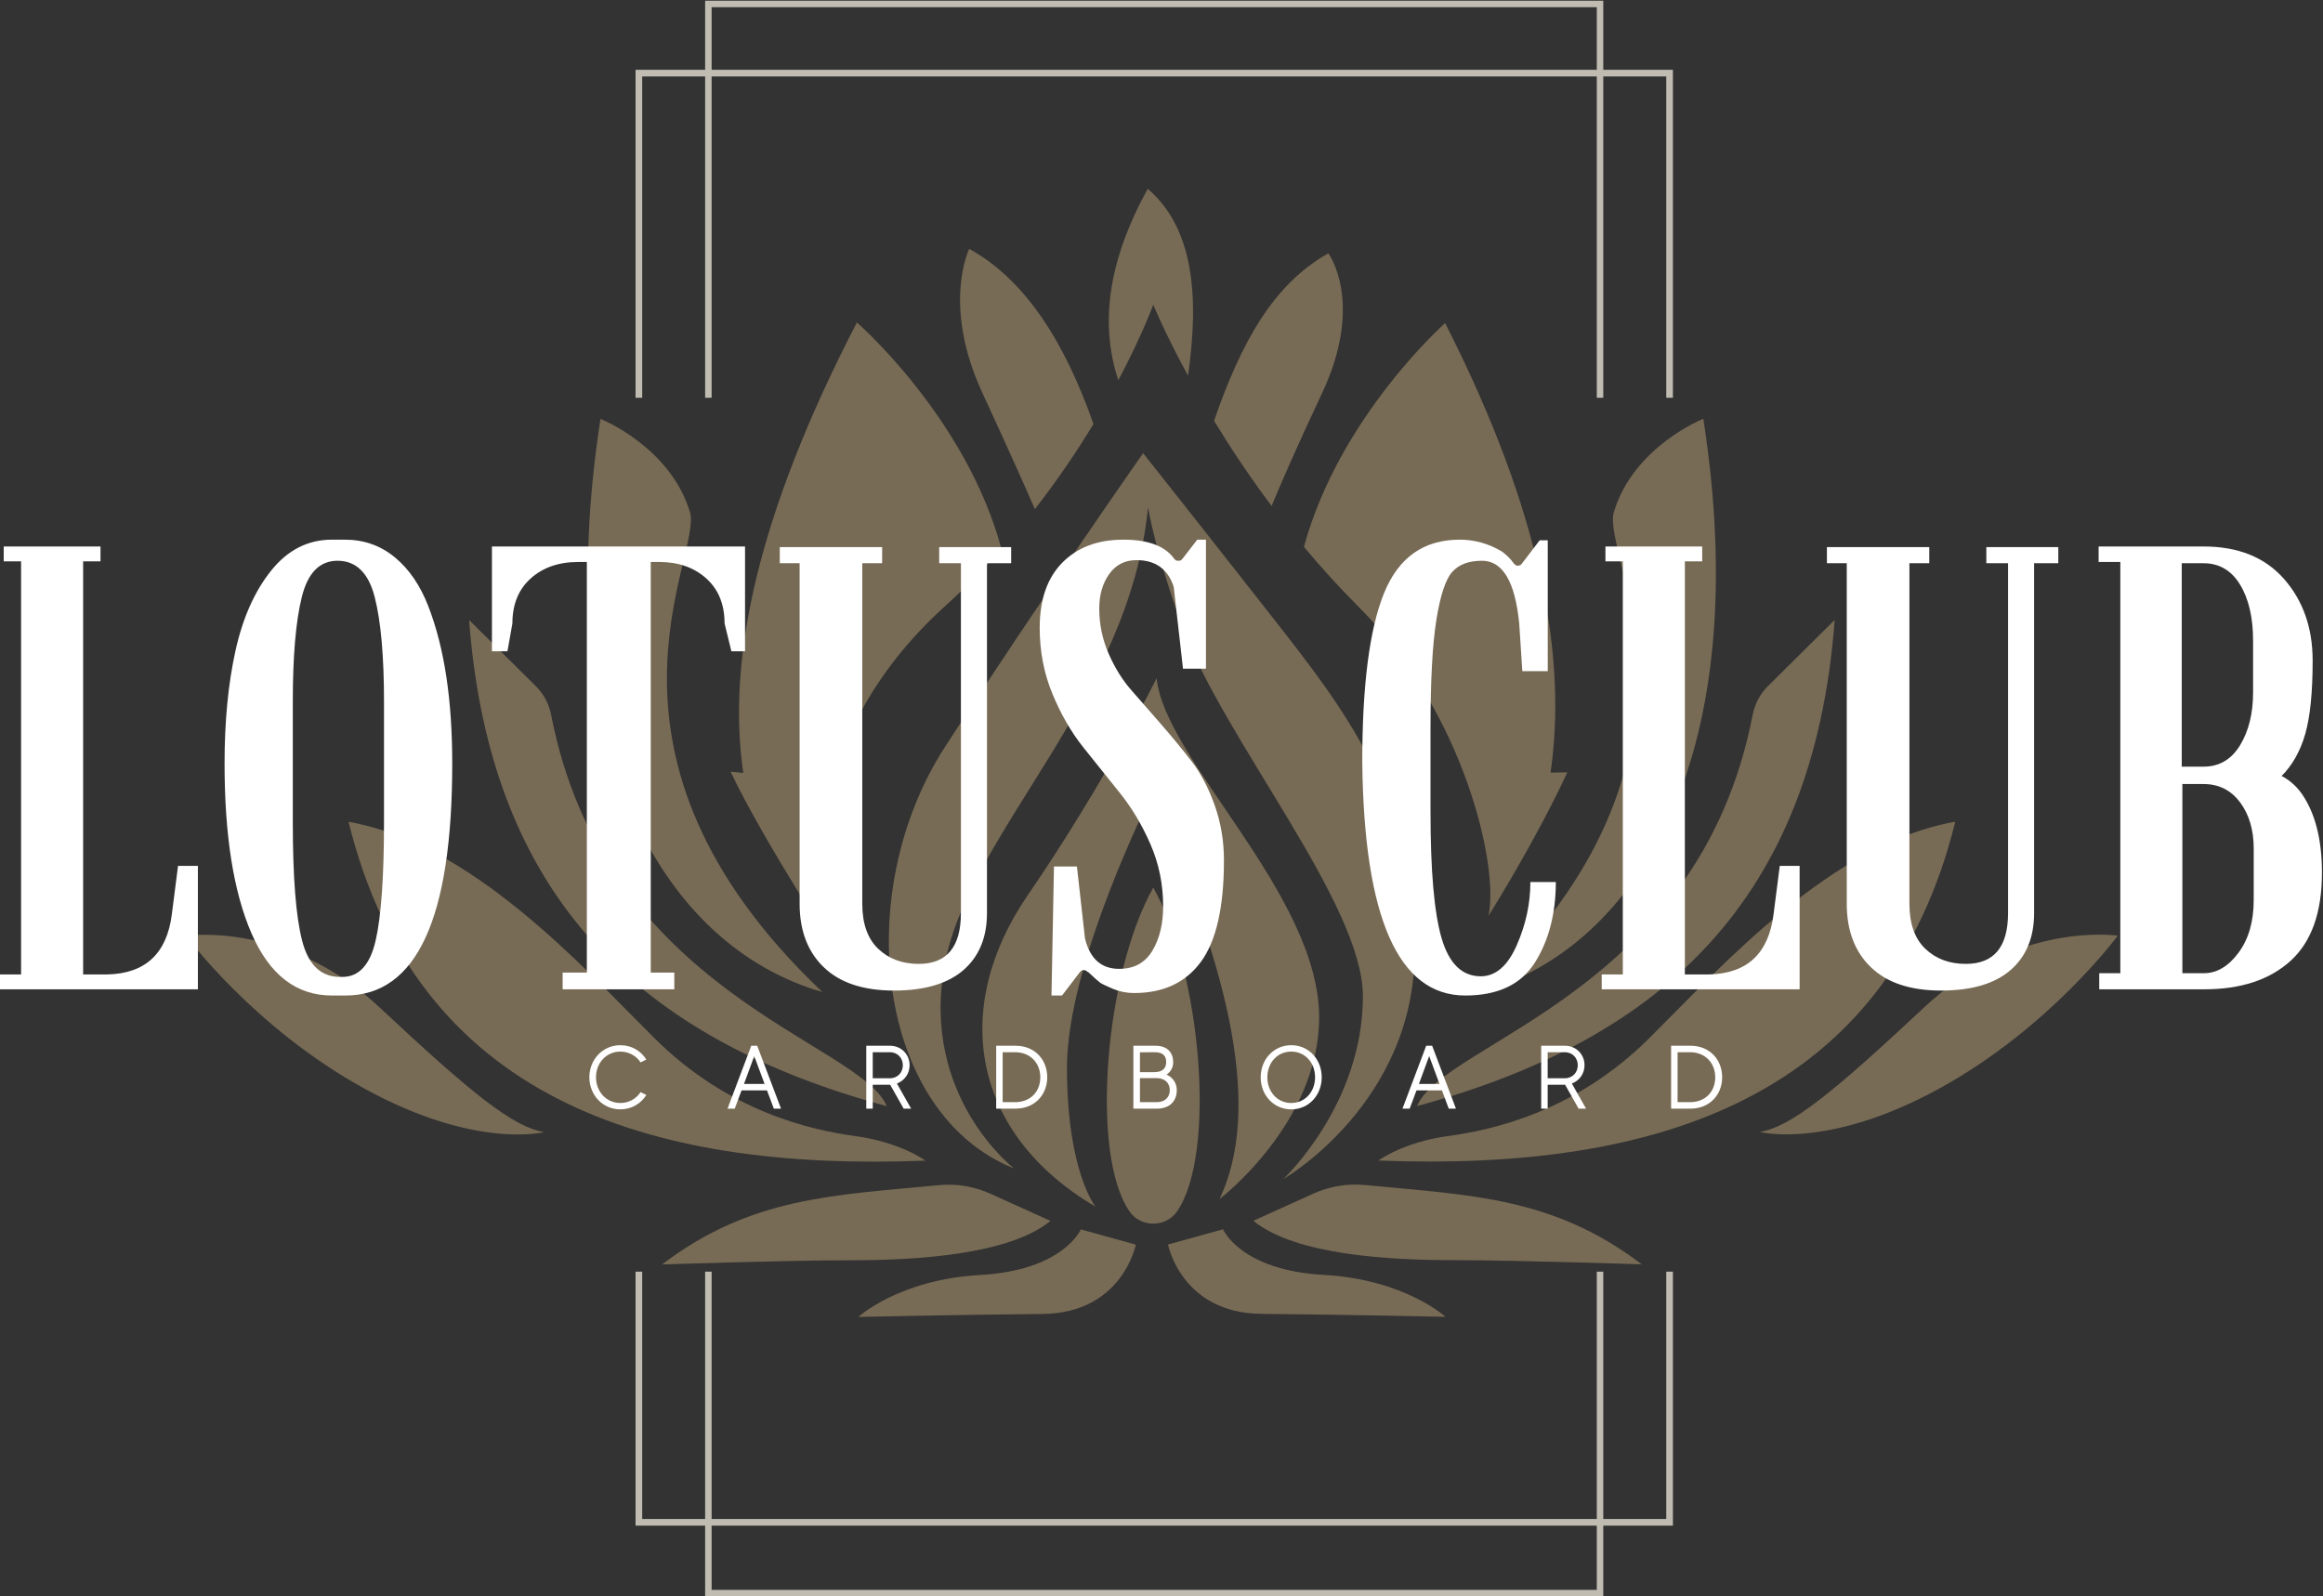 <svg style="fill-rule:evenodd;clip-rule:evenodd;stroke-linejoin:round;stroke-miterlimit:2;" xml:space="preserve" xmlns:xlink="http://www.w3.org/1999/xlink" xmlns="http://www.w3.org/2000/svg" version="1.1" viewBox="0 0 646 444" height="100%" width="100%">
    <rect x="0" y="0" width="646" height="444" fill="#333333" stroke="none"/>
    <g transform="matrix(0.24,0,0,0.24,0,0)">
        <g transform="matrix(4.167,0,0,4.167,0,0)">
            <path style="fill:rgb(120,107,85);fill-rule:nonzero;" d="M320.685,246.864C307.236,270.729 303.087,321.017 314.066,336.914C317.214,341.474 324.156,341.474 327.305,336.914C338.283,321.017 334.134,270.729 320.685,246.864Z"></path>
            <path style="fill:rgb(120,107,85);fill-rule:nonzero;" d="M304.626,335.6C304.626,335.6 296.685,325.923 296.685,296.864C296.685,267.805 320.097,221.335 320.097,221.335C343.038,272.041 350.518,309.383 339.126,333.482C339.126,333.482 366.803,312.394 366.803,282.982C366.803,248.747 323.774,211.188 321.626,188.629C321.626,188.629 307.274,217.629 285.744,249.041C264.215,280.453 270.215,315.394 304.626,335.6Z"></path>
            <path style="fill:rgb(120,107,85);fill-rule:nonzero;" d="M281.979,324.982C281.979,324.982 255.862,304.982 262.685,268.276C269.509,231.57 314.156,194.1 319.215,141.1C319.215,141.1 321.502,154.513 328.803,174.394C340.274,205.629 378.979,251.335 378.979,277.1C378.979,307.276 356.862,327.923 356.862,327.923C356.862,327.923 393.391,306.923 393.391,264.394C393.391,221.864 373.626,196.982 353.862,171.747C334.097,146.511 317.862,126.041 317.862,126.041C317.862,126.041 289.156,166.982 262.803,207.688C236.45,248.394 243.766,309.658 281.979,324.982Z"></path>
            <path style="fill:rgb(120,107,85);fill-rule:nonzero;" d="M238.273,89.688C210.435,143.472 202.093,183.717 206.685,214.982L203.156,214.629C212.509,234.394 234.215,267.394 234.215,267.394C224.862,250.629 221.862,205.629 262.803,168.57C268.485,163.427 273.704,158.096 278.48,152.729C268.662,116.098 238.273,89.688 238.273,89.688Z"></path>
            <path style="fill:rgb(120,107,85);fill-rule:nonzero;" d="M319.156,52.512C307.786,73.111 305.931,90.564 310.971,105.737C317.626,93.188 320.685,84.747 320.685,84.747C320.685,84.747 323.864,92.566 330.345,104.473C333.536,82.228 331.861,63.445 319.156,52.512Z"></path>
            <path style="fill:rgb(120,107,85);fill-rule:nonzero;" d="M269.509,69.218C269.509,69.218 261.828,84.747 273.169,109.276C280.896,125.992 285.568,136.556 287.762,141.593C294.194,133.355 299.601,125.281 304.056,117.921C296.095,95.284 285.225,77.885 269.509,69.218Z"></path>
            <path style="fill:rgb(120,107,85);fill-rule:nonzero;" d="M369.361,70.458C354.169,78.992 345.182,95.03 337.588,117.043C342.026,124.335 347.355,132.398 353.59,140.723C355.823,135.32 360.238,125.028 367.575,109.446C379.538,84.041 369.361,70.458 369.361,70.458Z"></path>
            <path style="fill:rgb(120,107,85);fill-rule:nonzero;" d="M435.828,214.808L431.156,214.894C435.665,183.629 429.174,143.642 401.839,89.859C401.839,89.859 372.442,115.888 362.581,152.101C367.238,157.683 372.294,163.278 377.753,168.74C407.038,198.041 416.921,240.864 413.904,254.7C413.904,254.7 426.644,234.573 435.828,214.808Z"></path>
            <path style="fill:rgb(120,107,85);fill-rule:nonzero;" d="M228.685,275.923C184.868,263.264 152.509,209.864 166.979,116.511C166.979,116.511 186.332,124.158 191.862,142.453C195.488,154.449 158.862,209.688 228.685,275.923Z"></path>
            <path style="fill:rgb(120,107,85);fill-rule:nonzero;" d="M246.58,307.662C178.446,289.17 136.274,250.188 130.45,172.453L149.03,190.883C151.22,193.056 152.676,195.849 153.263,198.878C168.292,276.441 239.182,289.8 246.58,307.662Z"></path>
            <path style="fill:rgb(120,107,85);fill-rule:nonzero;" d="M96.92,228.57C115.803,305.158 179.417,325.859 257.332,322.805C257.332,322.805 250.362,317.688 238.009,316.011C225.656,314.335 202.626,309.305 181.979,288.747C161.332,268.188 131.156,234.57 96.92,228.57Z"></path>
            <path style="fill:rgb(120,107,85);fill-rule:nonzero;" d="M51.744,260.277C51.744,260.277 79.744,256.041 105.509,280.158C131.274,304.276 142.685,313.453 151.274,314.864C151.274,314.864 132.45,319.805 101.509,302.864C70.567,285.923 51.744,260.277 51.744,260.277Z"></path>
            <path style="fill:rgb(120,107,85);fill-rule:nonzero;" d="M184.097,351.688C184.097,351.688 218.568,350.517 236.45,350.517C254.332,350.517 280.45,349.1 292.097,339.57L275.42,332.02C270.923,329.984 265.967,329.153 261.053,329.628C231.818,332.457 208.76,332.892 184.097,351.688Z"></path>
            <path style="fill:rgb(120,107,85);fill-rule:nonzero;" d="M300.532,341.935L315.826,346.171C315.826,346.171 312.126,365.247 289.862,365.453C266.569,365.668 238.685,366.276 238.685,366.276C238.685,366.276 250.014,355.875 272.45,354.629C295.744,353.335 300.532,341.935 300.532,341.935Z"></path>
            <path style="fill:rgb(120,107,85);fill-rule:nonzero;" d="M411.932,275.891C455.749,263.231 488.108,209.832 473.638,116.479C473.638,116.479 454.285,124.126 448.755,142.42C445.129,154.416 481.755,209.656 411.932,275.891Z"></path>
            <path style="fill:rgb(120,107,85);fill-rule:nonzero;" d="M394.037,307.63C462.171,289.138 504.344,250.156 510.167,172.42L491.587,190.851C489.397,193.023 487.941,195.817 487.354,198.845C472.325,276.409 401.435,289.768 394.037,307.63Z"></path>
            <path style="fill:rgb(120,107,85);fill-rule:nonzero;" d="M543.697,228.538C524.814,305.126 461.2,325.826 383.285,322.773C383.285,322.773 390.255,317.656 402.608,315.979C414.961,314.303 437.991,309.273 458.638,288.714C479.285,268.156 509.461,234.538 543.697,228.538Z"></path>
            <path style="fill:rgb(120,107,85);fill-rule:nonzero;" d="M588.873,260.244C588.873,260.244 560.873,256.008 535.108,280.126C509.344,304.244 497.932,313.42 489.344,314.832C489.344,314.832 508.167,319.773 539.108,302.832C570.049,285.891 588.873,260.244 588.873,260.244Z"></path>
            <path style="fill:rgb(120,107,85);fill-rule:nonzero;" d="M456.52,351.656C456.52,351.656 422.049,350.485 404.167,350.485C386.285,350.485 360.167,349.067 348.52,339.538L365.197,331.988C369.694,329.952 374.65,329.121 379.564,329.596C408.8,332.425 431.857,332.86 456.52,351.656Z"></path>
            <path style="fill:rgb(120,107,85);fill-rule:nonzero;" d="M340.085,341.903L324.791,346.138C324.791,346.138 328.491,365.214 350.755,365.42C374.048,365.636 401.932,366.244 401.932,366.244C401.932,366.244 390.603,355.843 368.167,354.597C344.873,353.303 340.085,341.903 340.085,341.903Z"></path>
            <path style="fill:white;fill-rule:nonzero;" d="M55.027,275.158L0,275.158L0,271.019L5.865,271.019L5.865,156.134L1.035,156.134L1.035,151.994L27.944,151.994L27.944,156.134L23.115,156.134L23.115,271.019L29.842,271.019C40.421,270.789 46.402,265.213 47.782,254.286L49.507,240.831L55.027,240.831L55.027,275.158Z"></path>
            <path style="fill:white;fill-rule:nonzero;" d="M94.529,271.708L95.219,271.708C99.817,271.708 102.896,268.345 104.448,261.618C106,254.89 106.777,243.936 106.777,228.757L106.777,195.119C106.777,182.469 105.915,172.78 104.189,166.052C102.464,159.325 99.014,155.962 93.839,155.962C88.893,155.962 85.586,159.325 83.92,166.052C82.252,172.78 81.419,182.469 81.419,195.119L81.419,228.757C81.419,243.936 82.281,254.89 84.006,261.618C85.731,268.345 89.238,271.708 94.529,271.708ZM92.287,150.096L95.909,150.096C101.198,150.096 105.828,151.735 109.796,155.012C113.763,158.29 116.868,162.835 119.111,168.64C121.353,174.449 123.019,180.974 124.113,188.218C125.205,195.464 125.752,203.514 125.752,212.369C125.752,255.38 115.86,276.883 96.082,276.883L92.287,276.883C82.395,276.883 74.95,271.134 69.948,259.633C64.945,248.135 62.444,232.378 62.444,212.369C62.444,200.639 63.449,190.203 65.463,181.06C67.474,171.918 70.781,164.473 75.381,158.721C79.98,152.972 85.616,150.096 92.287,150.096Z"></path>
            <path style="fill:white;fill-rule:nonzero;" d="M136.791,151.994L207.17,151.994L207.17,181.146L203.375,181.146L201.478,173.384C201.478,168.095 199.78,163.926 196.389,160.878C192.996,157.832 188.653,156.306 183.365,156.306L180.95,156.306L180.95,270.501L187.505,270.501L187.505,275.158L156.455,275.158L156.455,270.501L163.183,270.501L163.183,156.306L160.768,156.306C155.361,156.306 150.962,157.832 147.572,160.878C144.178,163.926 142.483,168.095 142.483,173.384L141.103,181.146L136.791,181.146L136.791,151.994Z"></path>
            <path style="fill:white;fill-rule:nonzero;" d="M261.161,156.652L261.161,152.166L281.171,152.166L281.171,156.652L274.444,156.652L274.444,253.941C274.444,260.728 272.258,266.016 267.889,269.811C263.517,273.606 257.078,275.503 248.569,275.503C240.057,275.503 233.562,273.347 229.076,269.034C224.591,264.722 222.349,258.83 222.349,251.354L222.349,156.652L216.829,156.652L216.829,152.166L245.292,152.166L245.292,156.652L239.771,156.652L239.771,251.354C239.771,256.873 241.238,261.044 244.17,263.86C247.103,266.679 250.868,268.086 255.469,268.086C263.288,268.086 267.199,263.372 267.199,253.941L267.199,156.652L261.161,156.652Z"></path>
            <path style="fill:white;fill-rule:nonzero;" d="M302.561,270.328C302.445,270.328 302.329,270.272 302.215,270.155C301.984,269.927 301.698,269.811 301.353,269.811C301.008,269.811 300.72,269.927 300.491,270.155L300.318,270.328L295.315,276.883L292.383,276.883L293.073,241.003L299.456,241.003L301.698,261.014C303.078,266.65 306.24,269.466 311.186,269.466C315.326,269.466 318.401,267.8 320.414,264.463C322.425,261.129 323.433,256.989 323.433,252.043C323.433,245.949 322.252,240.2 319.897,234.793C317.539,229.389 314.663,224.59 311.272,220.39C307.878,216.193 304.515,211.997 301.181,207.798C297.844,203.601 294.998,198.655 292.642,192.963C290.283,187.27 289.105,181.146 289.105,174.592C289.105,166.772 291.203,160.735 295.402,156.479C299.598,152.226 305.261,150.096 312.393,150.096C319.293,150.096 324.007,151.881 326.539,155.444L326.883,155.789C326.997,155.905 327.285,155.962 327.746,155.962C328.09,155.962 328.32,155.905 328.436,155.789L328.781,155.444L332.92,150.096L335.335,150.096L335.335,185.976L328.954,185.976L326.366,163.207C324.754,158.263 321.304,155.789 316.016,155.789C312.794,155.789 310.264,157.083 308.425,159.67C306.584,162.258 305.666,165.449 305.666,169.244C305.666,173.616 306.528,177.783 308.253,181.75C309.978,185.718 312.104,189.14 314.636,192.014C317.164,194.889 319.954,198.081 323.002,201.588C326.047,205.097 328.837,208.488 331.369,211.765C333.896,215.043 336.026,219.096 337.75,223.926C339.476,228.757 340.338,233.874 340.338,239.279C340.338,252.276 338.208,261.676 333.956,267.483C329.7,273.29 323.49,276.194 315.326,276.194C313.255,276.194 311.272,275.789 309.375,274.986C307.477,274.183 306.296,273.606 305.838,273.261C305.377,272.916 304.286,271.941 302.561,270.328Z"></path>
            <path style="fill:white;fill-rule:nonzero;" d="M397.776,202.537L397.776,225.824C397.776,242.27 398.811,254 400.881,261.014C402.952,268.03 406.574,271.536 411.749,271.536C415.889,271.536 419.223,268.662 421.753,262.911C424.282,257.161 425.549,251.297 425.549,245.316L432.622,245.316C432.622,254.057 430.694,261.504 426.842,267.655C422.989,273.808 416.52,276.883 407.436,276.883C388.806,276.883 379.259,255.207 378.801,211.851C378.801,190.577 380.812,174.967 384.838,165.017C388.863,155.072 395.878,150.096 405.884,150.096C410.024,150.096 413.932,151.191 417.614,153.374C418.994,154.409 420.085,155.503 420.891,156.652L421.237,156.996C421.465,157.228 421.695,157.342 421.926,157.342C422.156,157.342 422.444,157.285 422.789,157.169L423.134,156.824L428.136,150.269L430.378,150.269L430.378,186.667L423.306,186.667L422.444,173.384C421.292,161.77 417.843,155.962 412.094,155.962C408.412,155.962 405.652,156.996 403.814,159.067C401.973,161.136 400.506,165.565 399.416,172.349C398.321,179.135 397.776,189.197 397.776,202.537Z"></path>
            <path style="fill:white;fill-rule:nonzero;" d="M500.413,275.158L445.385,275.158L445.385,271.019L451.25,271.019L451.25,156.134L446.42,156.134L446.42,151.994L473.33,151.994L473.33,156.134L468.5,156.134L468.5,271.019L475.227,271.019C485.806,270.789 491.788,265.213 493.167,254.286L494.892,240.831L500.413,240.831L500.413,275.158Z"></path>
            <path style="fill:white;fill-rule:nonzero;" d="M552.333,156.652L552.333,152.166L572.343,152.166L572.343,156.652L565.617,156.652L565.617,253.941C565.617,260.728 563.43,266.016 559.061,269.811C554.689,273.606 548.25,275.503 539.742,275.503C531.229,275.503 524.734,273.347 520.249,269.034C515.763,264.722 513.521,258.83 513.521,251.354L513.521,156.652L508.001,156.652L508.001,152.166L536.463,152.166L536.463,156.652L530.944,156.652L530.944,251.354C530.944,256.873 532.41,261.044 535.342,263.86C538.275,266.679 542.041,268.086 546.641,268.086C554.46,268.086 558.372,263.372 558.372,253.941L558.372,156.652L552.333,156.652Z"></path>
            <path style="fill:white;fill-rule:nonzero;" d="M626.681,250.319L626.681,236.001C626.681,230.827 625.415,226.544 622.886,223.15C620.355,219.76 616.961,218.061 612.708,218.061L606.843,218.061L606.843,270.673L612.881,270.673C616.444,270.673 619.635,268.776 622.455,264.981C625.271,261.187 626.681,256.299 626.681,250.319ZM626.508,192.531L626.508,178.214C626.508,171.775 625.301,166.57 622.886,162.602C620.471,158.635 617.078,156.652 612.708,156.652L606.67,156.652L606.67,213.231L612.708,213.231C617.078,213.231 620.471,211.248 622.886,207.28C625.301,203.312 626.508,198.396 626.508,192.531ZM612.881,275.158L583.728,275.158L583.728,270.673L589.593,270.673L589.593,156.306L583.556,156.306L583.556,151.994L612.708,151.994C622.369,151.994 629.842,155.012 635.133,161.05C640.421,167.088 643.069,174.651 643.069,183.734C643.069,192.591 642.378,199.404 640.999,204.176C639.619,208.949 637.432,212.83 634.444,215.819C636.626,216.969 638.467,218.579 639.963,220.649C643.758,226.055 645.656,233.413 645.656,242.729C645.656,253.769 642.75,261.935 636.945,267.224C631.136,272.514 623.115,275.158 612.881,275.158Z"></path>
            <path style="fill:white;fill-rule:nonzero;" d="M178.127,303.749L179.727,304.549C178.228,306.948 175.603,308.548 172.504,308.548C167.58,308.548 163.881,304.549 163.881,299.625C163.881,294.701 167.58,290.702 172.504,290.702C175.603,290.702 178.228,292.277 179.727,294.701L178.127,295.476C176.928,293.676 174.903,292.477 172.504,292.477C168.555,292.477 165.73,295.676 165.73,299.625C165.73,303.574 168.555,306.774 172.504,306.774C174.903,306.774 176.928,305.573 178.127,303.749Z"></path>
            <path style="fill:white;fill-rule:nonzero;" d="M212.603,301.475L209.729,293.727L206.879,301.475L212.603,301.475ZM213.277,303.274L206.204,303.274L204.305,308.348L202.306,308.348L208.904,290.852L210.554,290.852L217.177,308.348L215.178,308.348L213.277,303.274Z"></path>
            <path style="fill:white;fill-rule:nonzero;" d="M242.68,299.9L247.429,299.9C249.653,299.9 251.053,298.226 251.053,296.276C251.053,294.326 249.653,292.652 247.429,292.652L242.68,292.652L242.68,299.9ZM251.278,308.348L247.529,301.699L242.68,301.699L242.68,308.348L240.881,308.348L240.881,290.852L247.429,290.852C250.703,290.852 252.928,293.326 252.928,296.276C252.928,298.575 251.528,300.574 249.403,301.35L253.353,308.348L251.278,308.348Z"></path>
            <path style="fill:white;fill-rule:nonzero;" d="M289.277,299.625C289.277,295.776 286.604,292.652 282.254,292.652L278.805,292.652L278.805,306.548L282.229,306.548C286.703,306.548 289.277,303.449 289.277,299.625ZM291.202,299.625C291.202,304.448 287.753,308.348 282.379,308.348L277.006,308.348L277.006,290.852L282.379,290.852C287.828,290.852 291.202,294.801 291.202,299.625Z"></path>
            <path style="fill:white;fill-rule:nonzero;" d="M325.278,303.199C325.278,301.4 324.128,299.85 321.528,299.85L316.979,299.85L316.979,306.548L321.628,306.548C324.103,306.548 325.278,305.024 325.278,303.199ZM316.979,292.677L316.979,298.2L320.953,298.2C323.428,298.2 324.278,296.95 324.278,295.426C324.278,293.902 323.603,292.652 321.129,292.652L316.979,292.677ZM327.227,303.199C327.227,305.998 325.502,308.348 321.679,308.348L315.155,308.348L315.155,290.852L321.253,290.852C324.753,290.852 326.228,292.902 326.228,295.426C326.228,296.875 325.553,298.101 324.378,298.875C326.177,299.675 327.227,301.3 327.227,303.199Z"></path>
            <path style="fill:white;fill-rule:nonzero;" d="M365.677,299.625C365.677,295.676 362.978,292.477 359.054,292.477C355.105,292.477 352.406,295.676 352.406,299.625C352.406,303.574 355.105,306.774 359.054,306.774C362.978,306.774 365.677,303.574 365.677,299.625ZM367.527,299.625C367.527,304.549 363.978,308.548 359.054,308.548C354.13,308.548 350.556,304.549 350.556,299.625C350.556,294.701 354.13,290.702 359.054,290.702C363.978,290.702 367.527,294.701 367.527,299.625Z"></path>
            <path style="fill:white;fill-rule:nonzero;" d="M400.278,301.475L397.404,293.727L394.554,301.475L400.278,301.475ZM400.953,303.274L393.879,303.274L391.98,308.348L389.981,308.348L396.58,290.852L398.229,290.852L404.852,308.348L402.853,308.348L400.953,303.274Z"></path>
            <path style="fill:white;fill-rule:nonzero;" d="M430.355,299.9L435.104,299.9C437.329,299.9 438.728,298.226 438.728,296.276C438.728,294.326 437.329,292.652 435.104,292.652L430.355,292.652L430.355,299.9ZM438.954,308.348L435.205,301.699L430.355,301.699L430.355,308.348L428.556,308.348L428.556,290.852L435.104,290.852C438.378,290.852 440.603,293.326 440.603,296.276C440.603,298.575 439.204,300.574 437.079,301.35L441.028,308.348L438.954,308.348Z"></path>
            <path style="fill:white;fill-rule:nonzero;" d="M476.952,299.625C476.952,295.776 474.278,292.652 469.928,292.652L466.479,292.652L466.479,306.548L469.904,306.548C474.377,306.548 476.952,303.449 476.952,299.625ZM478.876,299.625C478.876,304.448 475.427,308.348 470.053,308.348L464.68,308.348L464.68,290.852L470.053,290.852C475.502,290.852 478.876,294.801 478.876,299.625Z"></path>
            <path style="fill:rgb(192,188,178);fill-rule:nonzero;" d="M445.818,110.629L444.015,110.629L444.015,2L197.878,2L197.878,110.629L196.075,110.629L196.075,0.197L445.818,0.197L445.818,110.629Z"></path>
            <path style="fill:rgb(192,188,178);fill-rule:nonzero;" d="M445.818,444L196.075,444L196.075,353.689L197.878,353.689L197.878,442.197L444.015,442.197L444.015,353.689L445.818,353.689L445.818,444Z"></path>
            <path style="fill:rgb(192,188,178);fill-rule:nonzero;" d="M465.182,110.629L463.331,110.629L463.331,21.265L178.572,21.265L178.572,110.629L176.721,110.629L176.721,19.413L465.182,19.413L465.182,110.629Z"></path>
            <path style="fill:rgb(192,188,178);fill-rule:nonzero;" d="M465.182,424.324L176.721,424.324L176.721,353.689L178.572,353.689L178.572,422.473L463.331,422.473L463.331,353.689L465.182,353.689L465.182,424.324Z"></path>
        </g>
    </g>
</svg>
